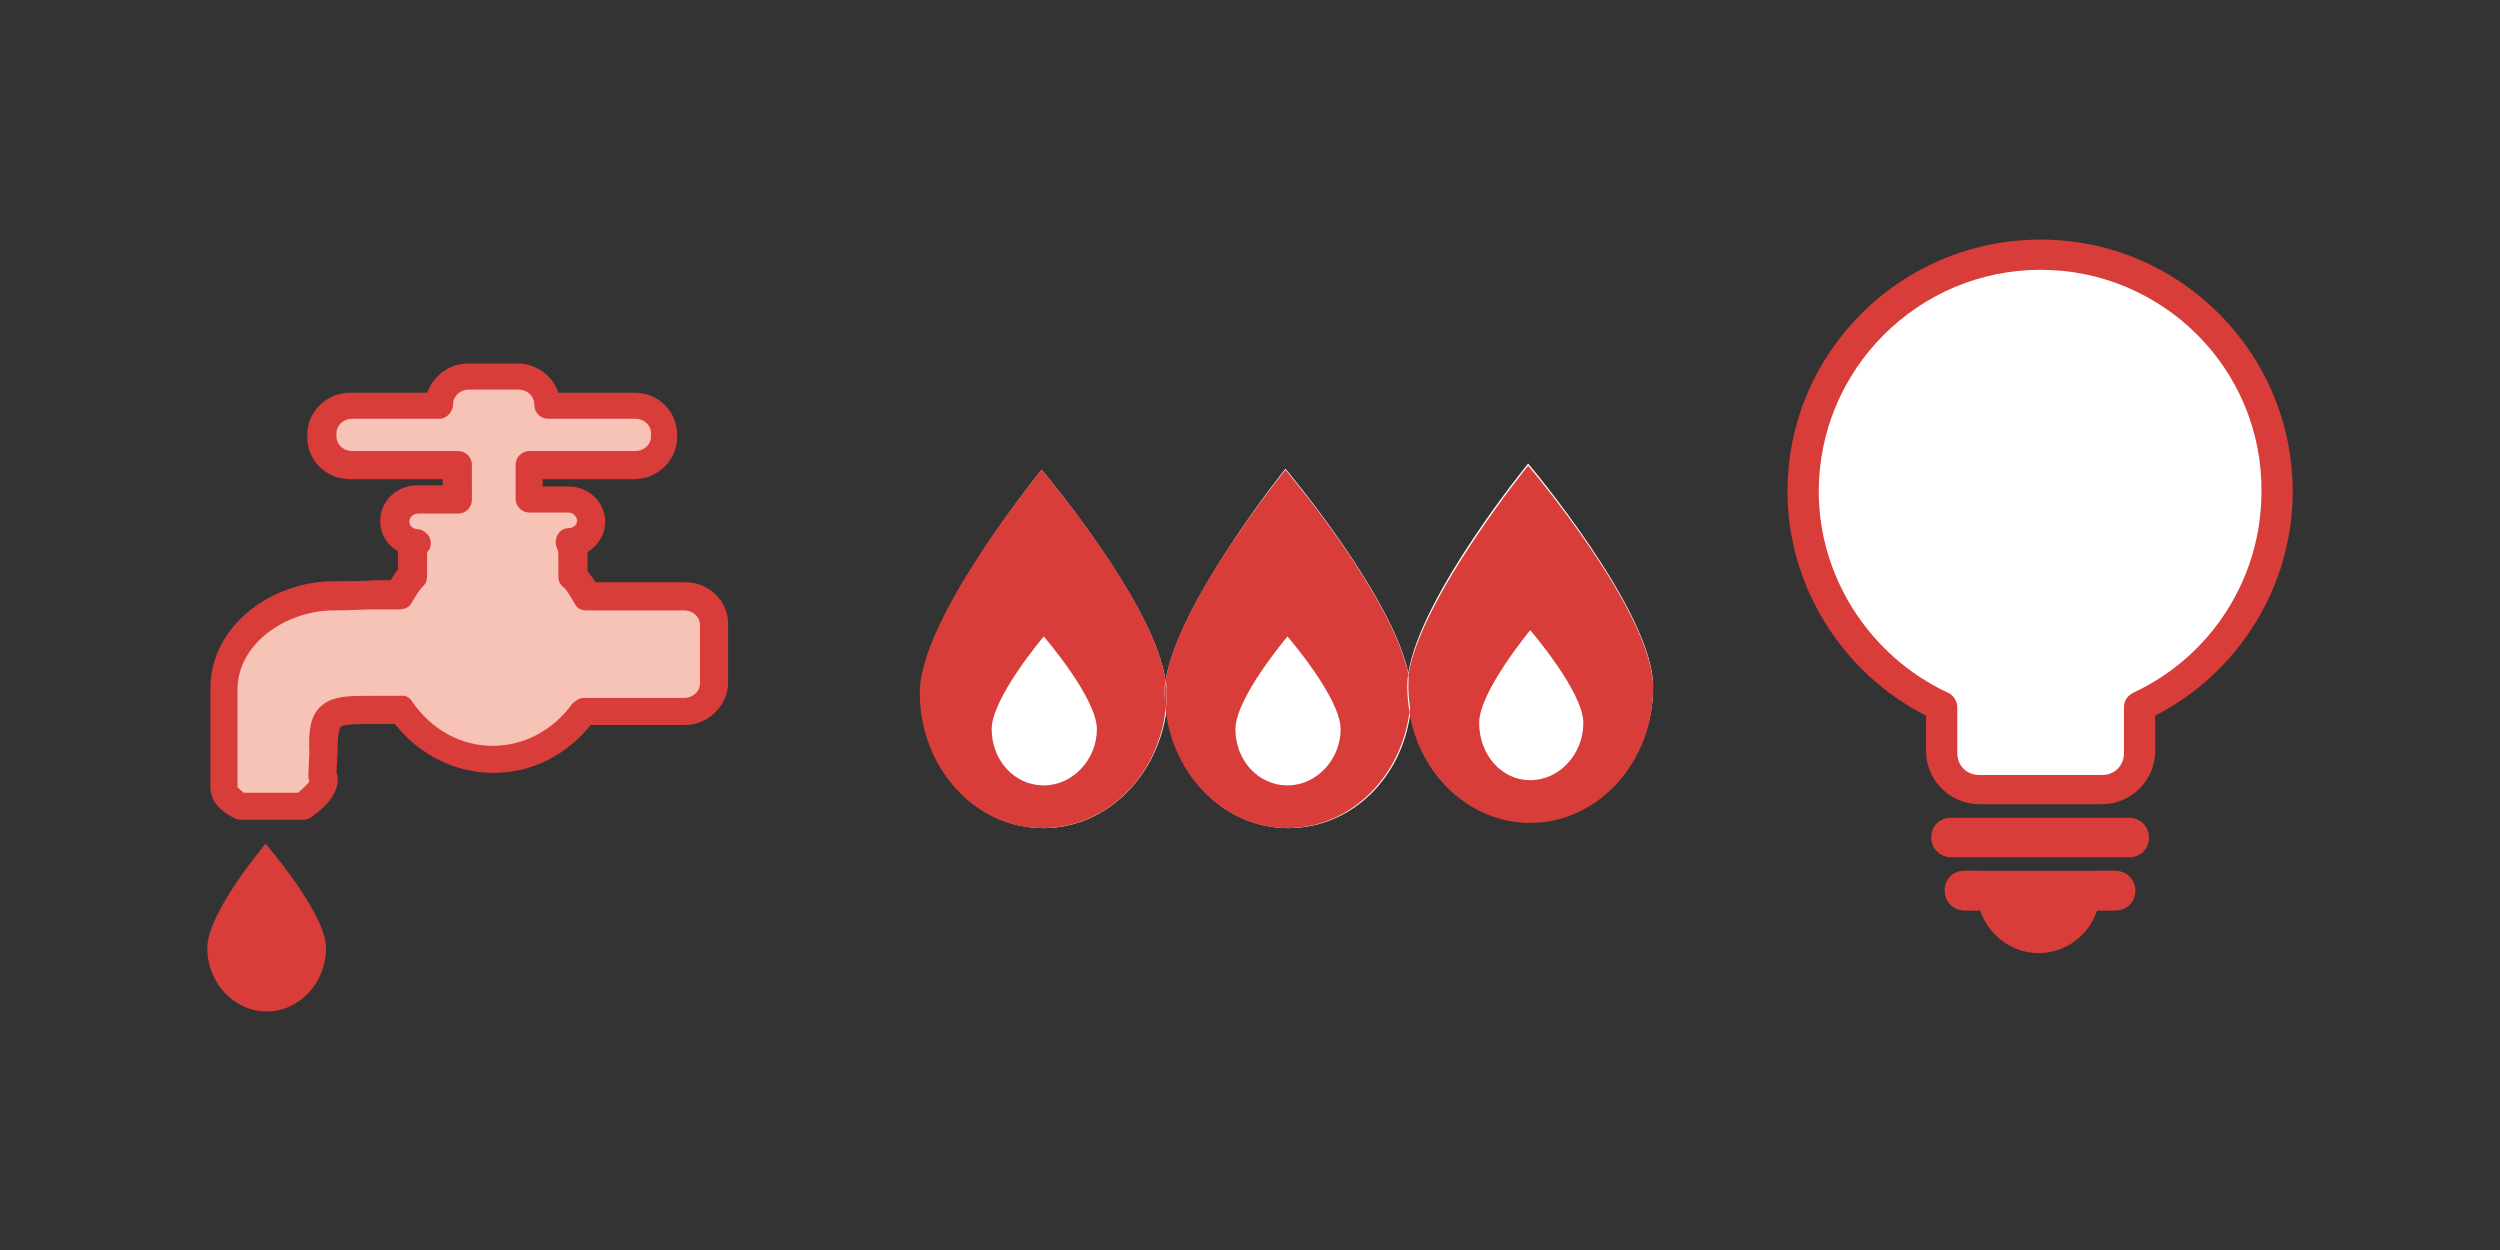 <?xml version="1.0" encoding="utf-8"?>
<!-- Generator: Adobe Illustrator 28.2.0, SVG Export Plug-In . SVG Version: 6.00 Build 0)  -->
<svg version="1.1" id="レイヤー_1" xmlns="http://www.w3.org/2000/svg" xmlns:xlink="http://www.w3.org/1999/xlink" x="0px"
	 y="0px" viewBox="0 0 240 120" style="enable-background:new 0 0 240 120;" xml:space="preserve">
<rect x="0" y="0" width="240" height="120" fill="#333333" stroke="none"/>
<style type="text/css">
	.st0{fill:#FFFFFF;}
	.st1{fill:#D83D3A;}
	.st2{fill:#F7C3B6;}
</style>
<g>
	<g>
		<g id="XMLID_00000047739694479137389220000013066564078306913976_">
			<g>
				<path class="st0" d="M146.9,78.9c6.5,0,11.8-5.8,11.8-13c0-7.2-12-21.4-12-21.4s-10.3,12.6-11.5,20.1
					c-1.6-7.5-11.8-19.6-11.8-19.6S113,58,111.9,65.4C110.9,58,100,45.1,100,45.1S88.4,59.3,88.4,66.5s5.2,13,11.8,13
					c6,0,11-5,11.8-11.4c0.7,6.4,5.6,11.4,11.7,11.4c6,0,10.9-4.8,11.7-11.1C136.3,74.4,141.1,78.9,146.9,78.9z"/>
				<path class="st0" d="M152,69.5c0,3-2.3,5.5-5.1,5.5c-2.8,0-5-2.5-5-5.5s4.9-8.9,4.9-8.9S152,66.5,152,69.5z"/>
				<path class="st1" d="M158.7,66c0,7.2-5.3,13-11.8,13c-5.8,0-10.6-4.6-11.6-10.6c0.1-0.6,0.1-1.2,0.1-1.8c0-0.6-0.1-1.2-0.2-1.8
					c1.2-7.4,11.5-20.1,11.5-20.1S158.7,58.8,158.7,66z M146.9,74.9c2.8,0,5.1-2.5,5.1-5.5s-5.1-8.9-5.1-8.9s-4.9,5.9-4.9,8.9
					S144.1,74.9,146.9,74.9z"/>
				<path class="st1" d="M135.5,66.5c0,0.6,0,1.2-0.1,1.8c-0.1-0.8-0.2-1.6-0.2-2.4c0-0.4,0-0.8,0.1-1.3
					C135.4,65.3,135.5,65.9,135.5,66.5z"/>
				<path class="st0" d="M128.7,70c0,3-2.3,5.4-5.1,5.4c-2.8,0-5-2.5-5-5.4c0-3,4.9-8.9,4.9-8.9S128.7,67,128.7,70z"/>
				<path class="st1" d="M118.6,70c0,3,2.2,5.4,5,5.4c2.8,0,5.1-2.5,5.1-5.4c0-3-5.1-8.9-5.1-8.9S118.6,67,118.6,70z M123.6,79.5
					c-6,0-11-5-11.7-11.4c0.1-0.5,0.1-1.1,0.1-1.6c0-0.4,0-0.7-0.1-1.1c1-7.4,11.5-20.3,11.5-20.3s10.2,12,11.8,19.6
					c-0.1,0.5-0.1,0.9-0.1,1.3c0,0.8,0.1,1.6,0.2,2.4C134.5,74.6,129.6,79.5,123.6,79.5z"/>
				<path class="st1" d="M111.9,65.4c0.1,0.4,0.1,0.8,0.1,1.1c0,0.5,0,1.1-0.1,1.6c-0.1-0.5-0.1-1.1-0.1-1.6
					C111.8,66.2,111.9,65.8,111.9,65.4z"/>
				<path class="st0" d="M105.3,70c0,3-2.3,5.4-5.1,5.4s-5-2.5-5-5.4c0-3,4.9-8.9,4.9-8.9S105.3,67,105.3,70z"/>
				<path class="st1" d="M95.2,70c0,3,2.2,5.4,5,5.4s5.1-2.5,5.1-5.4c0-3-5.1-8.9-5.1-8.9S95.2,67,95.2,70z M111.9,68.1
					c-0.7,6.4-5.7,11.4-11.8,11.4c-6.5,0-11.8-5.8-11.8-13S100,45.1,100,45.1s10.9,12.8,11.9,20.3c-0.1,0.4-0.1,0.8-0.1,1.1
					C111.8,67.1,111.9,67.6,111.9,68.1z"/>
			</g>
		</g>
	</g>
	<g>
		<g id="XMLID_00000143577618722700126240000016992706270908875967_">
			<g>
				<path class="st2" d="M68.5,60v5.6c0,1.5-1.3,2.7-2.8,2.7H56c-1.9,2.7-5,4.6-8.7,4.6c-3.7,0-6.9-1.9-8.8-4.7l-2.9,0
					c-4,0-4.7,0.1-4.6,4.1l-0.1,2.2c0.7,1.3-1.9,3-1.9,3h-6c-1.7-0.9-1.4-1.7-1.4-1.7l0-9.4c0-5.5,5.6-9,10.5-9
					c2.3,0,3.6-0.1,6.3-0.1c0.4-0.6,0.7-1.3,1.3-1.8v-2.1c0-0.4,0.1-0.8,0.3-1.1c-1.1-0.1-2-0.9-2-2c0-1.2,1-2.1,2.2-2.1h3.8v-3.3
					H33.7c-1.5,0-2.8-1.2-2.8-2.7v-0.3c0-1.5,1.3-2.7,2.8-2.7h8.4v-0.1c0-1.5,1.3-2.7,2.8-2.7h4.8c1.6,0,2.8,1.2,2.8,2.7v0.1h8.4
					c1.6,0,2.8,1.2,2.8,2.7v0.3c0,1.5-1.3,2.7-2.8,2.7H50.8V48h3.8c1.2,0,2.2,0.9,2.2,2.1c0,1.1-0.9,1.9-2,2
					c0.2,0.3,0.3,0.7,0.3,1.1v2.1c0.6,0.6,0.9,1.3,1.4,1.9h9.4C67.3,57.2,68.5,58.5,68.5,60z"/>
				<path class="st1" d="M31.3,91c0,3.4-2.6,6.1-5.7,6.1s-5.7-2.7-5.7-6.1s5.6-10,5.6-10S31.3,87.7,31.3,91z"/>
			</g>
			<g>
				<path class="st1" d="M29,78.7h-6c-0.2,0-0.4-0.1-0.6-0.2c-2.1-1.1-2.2-2.4-2.2-3l0-9.4c0-6.2,6.1-10.3,11.8-10.3
					c1.6,0,2.7,0,4.1-0.1l1.4,0c0.2-0.3,0.4-0.7,0.7-1v-1.6c0-0.1,0-0.2,0-0.2c-1.1-0.6-1.7-1.7-1.7-2.9c0-1.9,1.6-3.4,3.5-3.4h2.5
					V46h-8.9c-2.3,0-4.1-1.8-4.1-4v-0.3c0-2.2,1.9-4,4.1-4H41c0.6-1.6,2.1-2.8,3.9-2.8h4.8c1.8,0,3.4,1.2,3.9,2.8h7.3
					c2.3,0,4.1,1.8,4.1,4v0.3c0,2.2-1.9,4-4.1,4h-8.8v0.7h2.5c1.9,0,3.5,1.5,3.5,3.4c0,1.2-0.7,2.3-1.7,2.9c0,0.1,0,0.2,0,0.2v1.6
					c0.3,0.4,0.5,0.7,0.8,1.1h8.6c2.3,0,4.1,1.8,4.1,4v5.6c0,2.2-1.9,4.1-4.1,4.1h-9.1c-2.3,2.9-5.7,4.6-9.3,4.6
					c-3.7,0-7.1-1.7-9.5-4.7l-2.2,0c-1.2,0-2.8,0-3,0.3c-0.1,0.1-0.3,0.7-0.3,2.4l-0.1,1.9c0.6,1.7-1,3.4-2.5,4.4
					C29.5,78.7,29.3,78.7,29,78.7z M23.4,76.1h5.2c0.5-0.4,1-0.9,1.1-1.1c-0.1-0.2-0.1-0.4-0.1-0.6l0.1-2.2c-0.1-2,0.1-3.4,1-4.3
					c1.1-1.1,2.7-1.1,4.9-1.1l2.9,0c0.4-0.1,0.9,0.2,1.1,0.6c1.8,2.6,4.6,4.2,7.7,4.2c3,0,5.8-1.5,7.6-4c0.3-0.3,0.7-0.6,1.1-0.6
					h9.7c0.8,0,1.5-0.6,1.5-1.4V60c0-0.8-0.7-1.4-1.5-1.4h-9.4c-0.5,0-0.9-0.2-1.1-0.6c-0.1-0.2-0.2-0.3-0.3-0.5
					c-0.3-0.5-0.5-0.9-0.9-1.2c-0.3-0.3-0.4-0.6-0.4-1v-2.1c0-0.2,0-0.3-0.1-0.5c-0.2-0.4-0.2-0.9,0-1.3c0.2-0.4,0.6-0.7,1.1-0.7
					c0.4,0,0.8-0.3,0.8-0.7c0-0.4-0.4-0.8-0.8-0.8h-3.8c-0.7,0-1.3-0.6-1.3-1.3v-3.3c0-0.7,0.6-1.3,1.3-1.3h10.2
					c0.8,0,1.5-0.6,1.5-1.4v-0.3c0-0.8-0.7-1.4-1.5-1.4h-8.4c-0.7,0-1.3-0.6-1.3-1.3c0-0.9-0.7-1.5-1.5-1.5h-4.8
					c-0.8,0-1.5,0.6-1.5,1.4c0,0.7-0.6,1.4-1.3,1.4h-8.4c-0.8,0-1.5,0.6-1.5,1.4v0.3c0,0.8,0.7,1.4,1.5,1.4h10.2
					c0.7,0,1.3,0.6,1.3,1.3V48c0,0.7-0.6,1.3-1.3,1.3h-3.8c-0.5,0-0.9,0.3-0.9,0.8c0,0.4,0.4,0.7,0.8,0.7c0.4,0,0.8,0.3,1.1,0.7
					c0.2,0.4,0.2,0.9,0,1.3C41,52.9,41,53.1,41,53.2v2.1c0,0.4-0.1,0.7-0.4,1c-0.3,0.3-0.5,0.6-0.8,1.1c-0.1,0.2-0.2,0.3-0.3,0.5
					c-0.2,0.4-0.7,0.6-1.1,0.6l-2.2,0c-1.5,0-2.6,0.1-4.2,0.1c-4.4,0-9.2,3.1-9.2,7.6l0,9.4c0,0,0,0,0,0
					C23,75.7,23.1,75.9,23.4,76.1z M22.9,96C22.9,96,22.9,96,22.9,96C22.9,96,22.9,96,22.9,96z M22.9,96C22.9,96,22.9,96,22.9,96
					C22.9,96,22.9,96,22.9,96z M22.9,96L22.9,96L22.9,96z"/>
			</g>
		</g>
	</g>
	<g>
		<g>
			<path class="st1" d="M202.9,87.4h-14.3c-1,0-1.9-0.8-1.9-1.9s0.8-1.9,1.9-1.9h14.3c1,0,1.9,0.8,1.9,1.9S203.9,87.4,202.9,87.4z"
				/>
			<g id="XMLID_00000111873200079201716580000001663556271316490147_">
				<g>
					<path class="st0" d="M218.7,47.1c0,9.2-5.4,17-13.2,20.6v4.4c0,2-1.6,3.6-3.6,3.6H190c-2,0-3.6-1.6-3.6-3.6v-4.4
						c-7.8-3.6-13.3-11.5-13.3-20.6c0-12.6,10.2-22.7,22.8-22.7S218.7,34.6,218.7,47.1z"/>
					<path class="st1" d="M189.8,85.6h11.8c0,3.3-2.7,5.9-5.9,5.9C192.5,91.5,189.8,88.8,189.8,85.6z"/>
				</g>
				<g>
					<path class="st1" d="M201.8,77.2H190c-2.8,0-5.1-2.3-5.1-5.1v-3.4c-8.1-4.1-13.3-12.5-13.3-21.5c0-13.4,10.9-24.2,24.3-24.2
						c13.4,0,24.2,10.9,24.2,24.2c0,9.1-5.2,17.4-13.2,21.5v3.4C206.9,74.9,204.6,77.2,201.8,77.2z M195.9,25.9
						c-11.7,0-21.3,9.5-21.3,21.3c0,8.2,4.9,15.8,12.4,19.3c0.5,0.2,0.9,0.8,0.9,1.4v4.4c0,1.2,0.9,2.1,2.1,2.1h11.8
						c1.2,0,2.1-0.9,2.1-2.1v-4.4c0-0.6,0.3-1.1,0.9-1.4c7.5-3.5,12.3-11,12.3-19.3C217.2,35.4,207.6,25.9,195.9,25.9z"/>
					<path class="st1" d="M204.4,82.3h-17.1c-1,0-1.9-0.8-1.9-1.9s0.8-1.9,1.9-1.9h17.1c1,0,1.9,0.8,1.9,1.9S205.5,82.3,204.4,82.3z
						"/>
					<path class="st1" d="M189.8,87.4h-1.2c-1,0-1.9-0.8-1.9-1.9s0.8-1.9,1.9-1.9h1.2c1,0,1.9,0.8,1.9,1.9S190.8,87.4,189.8,87.4z"
						/>
					<path class="st1" d="M203.1,87.4h-1.5c-1,0-1.9-0.8-1.9-1.9s0.8-1.9,1.9-1.9h1.5c1,0,1.9,0.8,1.9,1.9S204.2,87.4,203.1,87.4z"
						/>
				</g>
			</g>
		</g>
	</g>
</g>
</svg>
